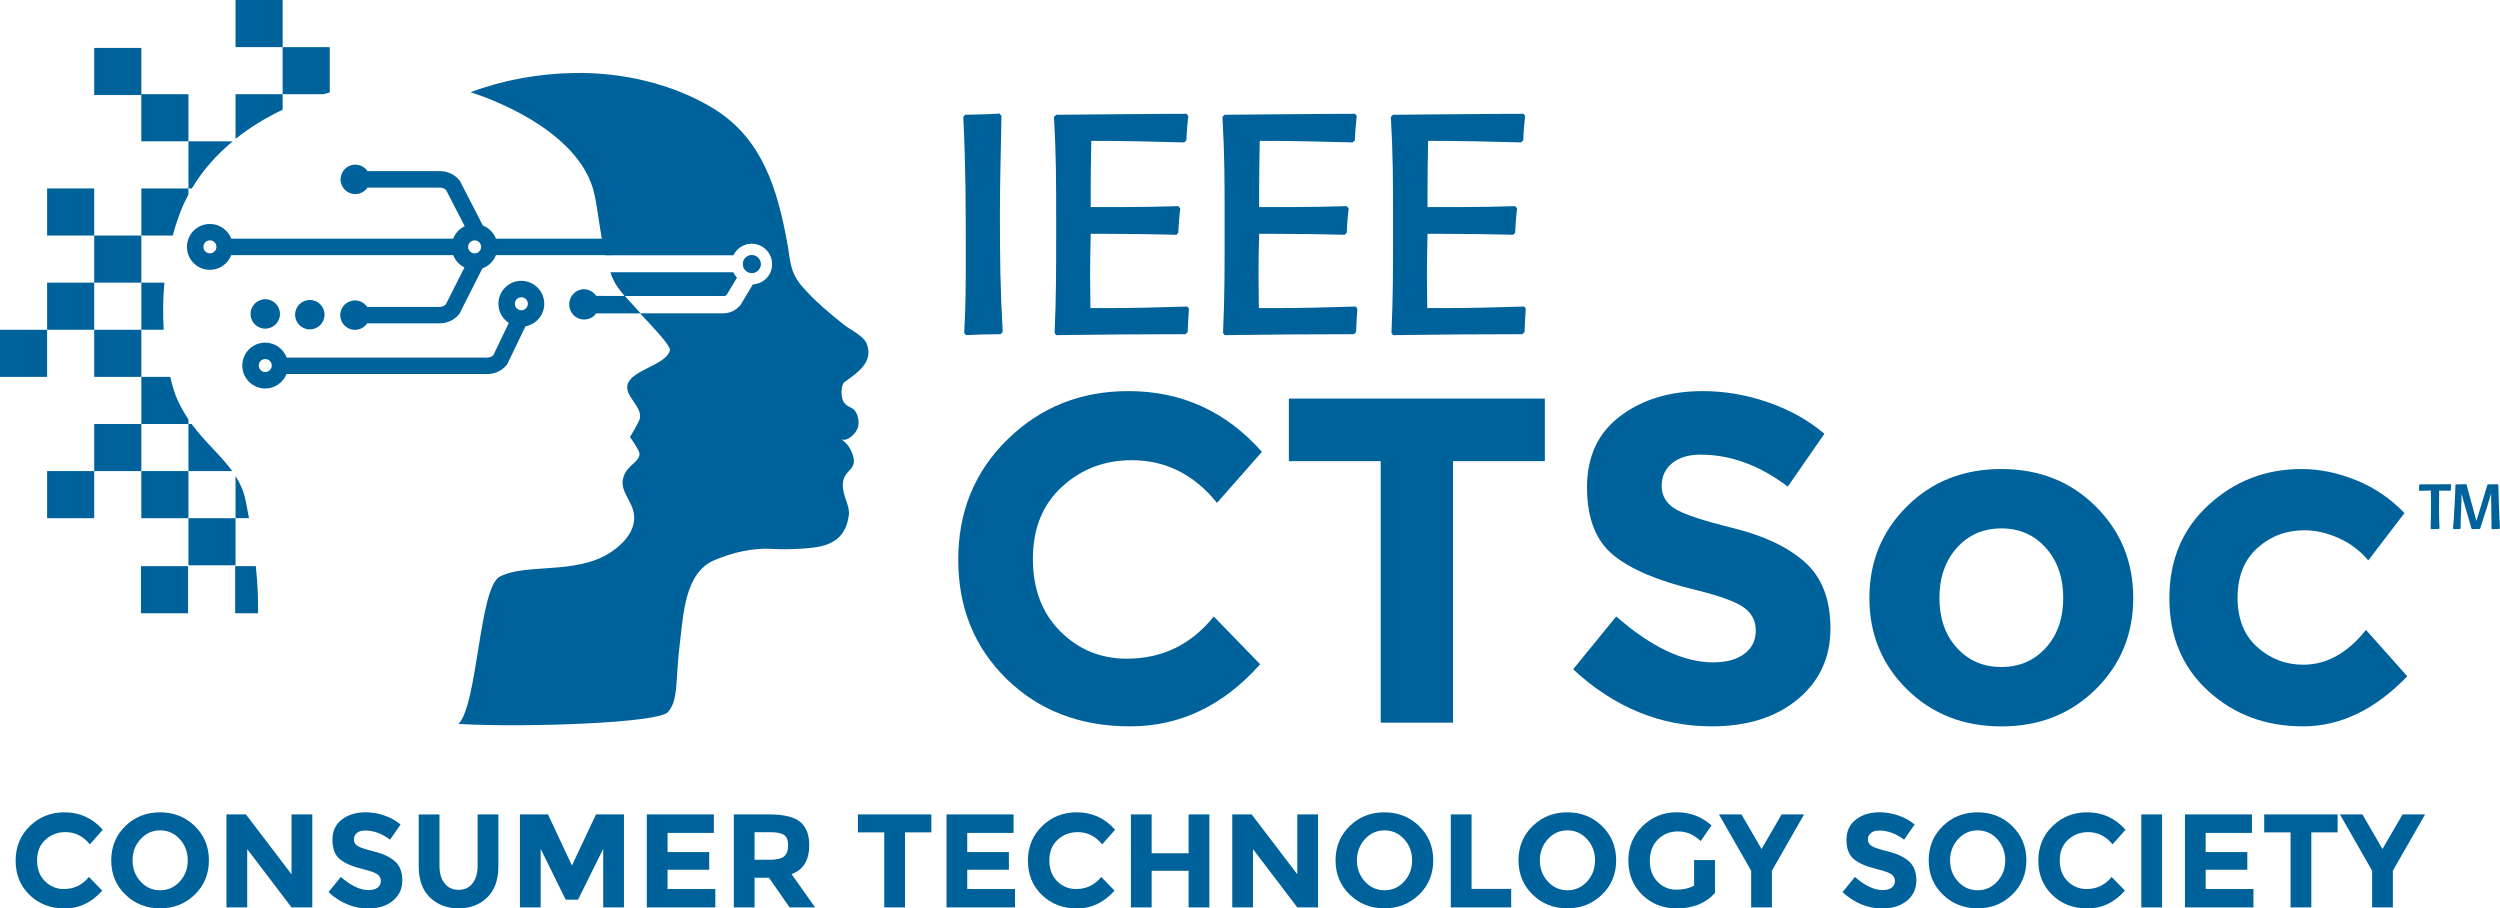<?xml version="1.0" encoding="UTF-8"?><svg id="Layer_2" xmlns="http://www.w3.org/2000/svg" viewBox="0 0 608.17 221"><g id="Type"><g><path d="M15.55,216.27c2.48,0,4.51-.98,6.08-2.94l3.24,3.33c-2.57,2.89-5.59,4.34-9.08,4.34s-6.35-1.1-8.61-3.3c-2.26-2.2-3.38-4.98-3.38-8.33s1.15-6.16,3.45-8.4c2.3-2.24,5.11-3.36,8.43-3.36,3.71,0,6.82,1.41,9.32,4.24l-3.14,3.56c-1.6-1.98-3.58-2.98-5.95-2.98-1.9,0-3.52,.62-4.87,1.86-1.35,1.24-2.02,2.91-2.02,5.02s.64,3.79,1.91,5.06c1.27,1.27,2.82,1.91,4.63,1.91" style="fill:#00629b;"/><path d="M47.39,217.62c-2.29,2.23-5.1,3.35-8.45,3.35s-6.16-1.12-8.45-3.35c-2.29-2.23-3.43-5.01-3.43-8.33s1.14-6.1,3.43-8.33c2.29-2.23,5.1-3.35,8.45-3.35s6.16,1.12,8.45,3.35c2.29,2.23,3.43,5.01,3.43,8.33s-1.14,6.1-3.43,8.33m-1.72-8.32c0-2.02-.65-3.74-1.94-5.16-1.29-1.42-2.89-2.14-4.77-2.14s-3.48,.71-4.77,2.14c-1.3,1.42-1.94,3.15-1.94,5.16s.65,3.73,1.94,5.15c1.29,1.41,2.88,2.12,4.77,2.12s3.48-.71,4.77-2.12c1.29-1.41,1.94-3.13,1.94-5.15" style="fill:#00629b;"/><polygon points="70.92 198.12 75.97 198.12 75.97 220.74 70.92 220.74 60.14 206.56 60.14 220.74 55.09 220.74 55.09 198.12 59.82 198.12 70.92 212.68 70.92 198.12" style="fill:#00629b;"/><path d="M86.82,202.63c-.48,.4-.73,.93-.73,1.59s.3,1.18,.89,1.57c.59,.39,1.96,.85,4.11,1.38,2.15,.53,3.81,1.32,5,2.38,1.19,1.06,1.78,2.6,1.78,4.63s-.76,3.67-2.28,4.93-3.52,1.89-6,1.89c-3.58,0-6.81-1.33-9.68-3.98l3.01-3.69c2.44,2.14,4.69,3.2,6.76,3.2,.93,0,1.66-.2,2.18-.6,.53-.4,.79-.94,.79-1.62s-.28-1.22-.84-1.62c-.56-.4-1.67-.8-3.33-1.21-2.63-.63-4.56-1.44-5.78-2.44-1.22-1-1.83-2.58-1.83-4.72s.77-3.8,2.31-4.97c1.54-1.17,3.47-1.75,5.78-1.75,1.51,0,3.02,.26,4.53,.78,1.51,.52,2.82,1.25,3.95,2.2l-2.56,3.69c-1.96-1.49-3.99-2.23-6.08-2.23-.84,0-1.5,.2-1.99,.6" style="fill:#00629b;"/><path d="M108.16,214.9c.84,1.05,1.97,1.57,3.4,1.57s2.55-.52,3.38-1.57c.83-1.05,1.25-2.48,1.25-4.29v-12.49h5.05v12.65c0,3.28-.91,5.8-2.72,7.56-1.81,1.76-4.13,2.64-6.96,2.64s-5.15-.88-6.97-2.65c-1.82-1.77-2.73-4.28-2.73-7.54v-12.65h5.05v12.49c0,1.81,.42,3.24,1.26,4.29" style="fill:#00629b;"/><polygon points="146.74 206.5 140.62 218.86 137.61 218.86 131.53 206.5 131.53 220.74 126.48 220.74 126.48 198.12 133.31 198.12 139.13 210.55 144.99 198.12 151.79 198.12 151.79 220.74 146.74 220.74 146.74 206.5" style="fill:#00629b;"/><polygon points="173.66 198.12 173.66 202.62 162.4 202.62 162.4 207.28 172.53 207.28 172.53 211.58 162.4 211.58 162.4 216.27 174.02 216.27 174.02 220.74 157.35 220.74 157.35 198.12 173.66 198.12" style="fill:#00629b;"/><path d="M196.86,205.63c0,3.62-1.43,5.96-4.3,7.02l5.73,8.09h-6.21l-5.02-7.22h-3.5v7.22h-5.05v-22.62h8.58c3.52,0,6.02,.59,7.52,1.78,1.5,1.19,2.25,3.1,2.25,5.73m-6.08,2.68c.63-.56,.94-1.45,.94-2.67s-.32-2.05-.97-2.51c-.65-.45-1.78-.68-3.4-.68h-3.79v6.7h3.69c1.73,0,2.9-.28,3.53-.84" style="fill:#00629b;"/><polygon points="220.16 202.49 220.16 220.74 215.11 220.74 215.11 202.49 208.7 202.49 208.7 198.12 226.57 198.12 226.57 202.49 220.16 202.49" style="fill:#00629b;"/><polygon points="246.57 198.12 246.57 202.62 235.3 202.62 235.3 207.28 245.43 207.28 245.43 211.58 235.3 211.58 235.3 216.27 246.92 216.27 246.92 220.74 230.26 220.74 230.26 198.12 246.57 198.12" style="fill:#00629b;"/><path d="M261.81,216.27c2.48,0,4.51-.98,6.08-2.94l3.24,3.33c-2.57,2.89-5.59,4.34-9.08,4.34s-6.35-1.1-8.61-3.3c-2.25-2.2-3.38-4.98-3.38-8.33s1.15-6.16,3.45-8.4c2.3-2.24,5.11-3.36,8.43-3.36,3.71,0,6.82,1.41,9.32,4.24l-3.14,3.56c-1.6-1.98-3.58-2.98-5.96-2.98-1.9,0-3.52,.62-4.87,1.86-1.35,1.24-2.02,2.91-2.02,5.02s.64,3.79,1.91,5.06c1.27,1.27,2.81,1.91,4.63,1.91" style="fill:#00629b;"/><polygon points="289.15 198.12 294.2 198.12 294.2 220.74 289.15 220.74 289.15 211.84 280.16 211.84 280.16 220.74 275.11 220.74 275.11 198.12 280.16 198.12 280.16 207.57 289.15 207.57 289.15 198.12" style="fill:#00629b;"/><polygon points="315.59 198.12 320.64 198.12 320.64 220.74 315.59 220.74 304.81 206.56 304.81 220.74 299.77 220.74 299.77 198.12 304.49 198.12 315.59 212.68 315.59 198.12" style="fill:#00629b;"/><path d="M345.23,217.62c-2.29,2.23-5.1,3.35-8.45,3.35s-6.16-1.12-8.45-3.35c-2.29-2.23-3.43-5.01-3.43-8.33s1.14-6.1,3.43-8.33c2.29-2.23,5.1-3.35,8.45-3.35s6.16,1.12,8.45,3.35c2.29,2.23,3.43,5.01,3.43,8.33s-1.14,6.1-3.43,8.33m-1.71-8.32c0-2.02-.65-3.74-1.94-5.16-1.29-1.42-2.89-2.14-4.77-2.14s-3.48,.71-4.77,2.14c-1.29,1.42-1.94,3.15-1.94,5.16s.65,3.73,1.94,5.15c1.29,1.41,2.88,2.12,4.77,2.12s3.48-.71,4.77-2.12c1.29-1.41,1.94-3.13,1.94-5.15" style="fill:#00629b;"/><polygon points="352.93 220.74 352.93 198.12 357.98 198.12 357.98 216.24 367.62 216.24 367.62 220.74 352.93 220.74" style="fill:#00629b;"/><path d="M389.73,217.62c-2.29,2.23-5.1,3.35-8.45,3.35s-6.16-1.12-8.45-3.35c-2.29-2.23-3.43-5.01-3.43-8.33s1.14-6.1,3.43-8.33c2.29-2.23,5.1-3.35,8.45-3.35s6.16,1.12,8.45,3.35c2.29,2.23,3.43,5.01,3.43,8.33s-1.14,6.1-3.43,8.33m-1.71-8.32c0-2.02-.65-3.74-1.94-5.16-1.29-1.42-2.89-2.14-4.77-2.14s-3.48,.71-4.77,2.14c-1.29,1.42-1.94,3.15-1.94,5.16s.65,3.73,1.94,5.15c1.29,1.41,2.88,2.12,4.77,2.12s3.48-.71,4.77-2.12c1.29-1.41,1.94-3.13,1.94-5.15" style="fill:#00629b;"/><path d="M412.12,209.22h5.08v8.02c-2.24,2.5-5.35,3.75-9.32,3.75-3.32,0-6.11-1.1-8.37-3.3-2.25-2.2-3.38-4.98-3.38-8.33s1.15-6.15,3.45-8.4c2.3-2.24,5.07-3.36,8.32-3.36s6.07,1.07,8.46,3.2l-2.62,3.79c-1.01-.88-1.95-1.49-2.8-1.83-.85-.33-1.78-.5-2.77-.5-1.92,0-3.54,.65-4.85,1.96-1.32,1.31-1.97,3.03-1.97,5.16s.63,3.85,1.89,5.13c1.26,1.28,2.77,1.92,4.51,1.92s3.2-.33,4.37-1v-6.21Z" style="fill:#00629b;"/><polygon points="431.05 220.74 426 220.74 426 211.81 418.17 198.12 423.64 198.12 428.53 206.53 433.41 198.12 438.88 198.12 431.05 211.81 431.05 220.74" style="fill:#00629b;"/><path d="M455.14,202.63c-.49,.4-.73,.93-.73,1.59s.3,1.18,.89,1.57c.59,.39,1.96,.85,4.11,1.38,2.15,.53,3.81,1.32,5,2.38,1.19,1.06,1.78,2.6,1.78,4.63s-.76,3.67-2.28,4.93c-1.52,1.26-3.52,1.89-6,1.89-3.58,0-6.81-1.33-9.68-3.98l3.01-3.69c2.44,2.14,4.69,3.2,6.76,3.2,.93,0,1.66-.2,2.18-.6,.53-.4,.79-.94,.79-1.62s-.28-1.22-.84-1.62c-.56-.4-1.67-.8-3.33-1.21-2.63-.63-4.56-1.44-5.78-2.44-1.22-1-1.83-2.58-1.83-4.72s.77-3.8,2.31-4.97c1.54-1.17,3.47-1.75,5.78-1.75,1.51,0,3.02,.26,4.53,.78,1.51,.52,2.83,1.25,3.95,2.2l-2.56,3.69c-1.96-1.49-3.99-2.23-6.08-2.23-.84,0-1.5,.2-1.99,.6" style="fill:#00629b;"/><path d="M489.52,217.62c-2.29,2.23-5.1,3.35-8.45,3.35s-6.16-1.12-8.45-3.35c-2.29-2.23-3.43-5.01-3.43-8.33s1.14-6.1,3.43-8.33c2.29-2.23,5.1-3.35,8.45-3.35s6.16,1.12,8.45,3.35c2.29,2.23,3.43,5.01,3.43,8.33s-1.14,6.1-3.43,8.33m-1.71-8.32c0-2.02-.65-3.74-1.94-5.16-1.29-1.42-2.89-2.14-4.77-2.14s-3.48,.71-4.77,2.14c-1.29,1.42-1.94,3.15-1.94,5.16s.65,3.73,1.94,5.15c1.29,1.41,2.88,2.12,4.77,2.12s3.48-.71,4.77-2.12c1.29-1.41,1.94-3.13,1.94-5.15" style="fill:#00629b;"/><path d="M507.61,216.27c2.48,0,4.51-.98,6.08-2.94l3.24,3.33c-2.57,2.89-5.59,4.34-9.08,4.34s-6.35-1.1-8.61-3.3c-2.25-2.2-3.38-4.98-3.38-8.33s1.15-6.16,3.45-8.4c2.3-2.24,5.11-3.36,8.43-3.36,3.71,0,6.82,1.41,9.32,4.24l-3.14,3.56c-1.6-1.98-3.58-2.98-5.96-2.98-1.9,0-3.52,.62-4.87,1.86-1.35,1.24-2.02,2.91-2.02,5.02s.64,3.79,1.91,5.06c1.27,1.27,2.82,1.91,4.63,1.91" style="fill:#00629b;"/><rect x="520.91" y="198.12" width="5.05" height="22.62" style="fill:#00629b;"/><polygon points="547.83 198.12 547.83 202.62 536.57 202.62 536.57 207.28 546.7 207.28 546.7 211.58 536.57 211.58 536.57 216.27 548.19 216.27 548.19 220.74 531.53 220.74 531.53 198.12 547.83 198.12" style="fill:#00629b;"/><polygon points="562.27 202.49 562.27 220.74 557.22 220.74 557.22 202.49 550.81 202.49 550.81 198.12 568.67 198.12 568.67 202.49 562.27 202.49" style="fill:#00629b;"/><polygon points="582.11 220.74 577.06 220.74 577.06 211.81 569.23 198.12 574.7 198.12 579.58 206.53 584.47 198.12 589.94 198.12 582.11 211.81 582.11 220.74" style="fill:#00629b;"/><path d="M274.06,160.24c8.65,0,15.72-3.42,21.21-10.27l11.28,11.62c-8.95,10.08-19.5,15.11-31.64,15.11s-22.15-3.84-30.01-11.51c-7.86-7.67-11.79-17.35-11.79-29.05s4-21.45,12.01-29.27c8.01-7.82,17.8-11.73,29.38-11.73,12.93,0,23.76,4.93,32.49,14.78l-10.94,12.41c-5.57-6.92-12.48-10.38-20.75-10.38-6.62,0-12.28,2.16-16.98,6.49-4.7,4.33-7.05,10.15-7.05,17.48s2.22,13.22,6.65,17.65c4.44,4.44,9.81,6.66,16.13,6.66" style="fill:#00629b;"/><polygon points="353.48 112.18 353.48 175.8 335.88 175.8 335.88 112.18 313.54 112.18 313.54 96.96 375.81 96.96 375.81 112.18 353.48 112.18" style="fill:#00629b;"/><path d="M406.77,112.69c-1.69,1.39-2.54,3.23-2.54,5.53s1.03,4.12,3.1,5.47c2.07,1.35,6.84,2.95,14.33,4.79,7.48,1.84,13.29,4.61,17.43,8.29,4.13,3.68,6.2,9.06,6.2,16.13s-2.65,12.8-7.95,17.2c-5.3,4.4-12.28,6.6-20.92,6.6-12.48,0-23.73-4.62-33.73-13.88l10.49-12.86c8.5,7.45,16.35,11.17,23.58,11.17,3.23,0,5.77-.69,7.61-2.09,1.84-1.39,2.76-3.27,2.76-5.64s-.98-4.25-2.93-5.64c-1.96-1.39-5.83-2.8-11.62-4.23-9.18-2.18-15.89-5.02-20.14-8.52-4.25-3.5-6.37-8.99-6.37-16.47s2.69-13.25,8.07-17.31c5.38-4.06,12.09-6.09,20.13-6.09,5.26,0,10.53,.9,15.79,2.71,5.26,1.81,9.85,4.36,13.76,7.67l-8.91,12.86c-6.84-5.19-13.92-7.78-21.21-7.78-2.93,0-5.24,.7-6.94,2.09" style="fill:#00629b;"/><path d="M518.95,145.46c0,8.8-3.04,16.21-9.14,22.22-6.09,6.02-13.74,9.03-22.95,9.03s-16.86-3.01-22.96-9.03c-6.09-6.01-9.14-13.42-9.14-22.22s3.05-16.23,9.14-22.28c6.09-6.05,13.74-9.08,22.96-9.08s16.86,3.03,22.95,9.08c6.09,6.05,9.14,13.48,9.14,22.28m-47.15,0c0,4.96,1.41,9.01,4.23,12.12,2.82,3.12,6.43,4.68,10.83,4.68s8.01-1.56,10.83-4.68c2.82-3.12,4.23-7.16,4.23-12.12s-1.41-9.03-4.23-12.18c-2.82-3.16-6.43-4.74-10.83-4.74s-8.01,1.58-10.83,4.74c-2.82,3.16-4.23,7.22-4.23,12.18" style="fill:#00629b;"/><path d="M560.34,161.7c5.64,0,10.72-2.82,15.23-8.46l10.04,11.28c-7.82,8.12-16.28,12.18-25.38,12.18s-16.79-2.88-23.07-8.63c-6.28-5.75-9.42-13.27-9.42-22.56s3.17-16.84,9.53-22.67c6.35-5.83,13.89-8.74,22.62-8.74,4.36,0,8.78,.9,13.25,2.71,4.47,1.8,8.4,4.47,11.79,8.01l-8.8,11.51c-1.96-2.33-4.34-4.13-7.16-5.41-2.82-1.28-5.62-1.92-8.4-1.92-4.44,0-8.25,1.45-11.45,4.34-3.2,2.9-4.79,6.92-4.79,12.07s1.6,9.16,4.79,12.01c3.2,2.86,6.94,4.29,11.22,4.29" style="fill:#00629b;"/><path d="M243.4,81.3c-3.1,0-5.29,.08-8.39,.23l-.45-.53c.38-6.81,.38-11.64,.38-18.45,0-12.63,0-21.47-.6-34.1l.45-.53c3.1-.08,5.29-.08,8.39-.3l.45,.61c-.15,8.85-.38,15.12-.38,24.04,0,10.51,.07,17.92,.68,28.51l-.53,.53Z" style="fill:#00629b;"/><path d="M288.38,81.3c-11.64,0-19.81,.08-31.45,.23l-.38-.53c.38-8.85,.38-15.05,.38-23.97v-3.63c0-9.23,0-15.73-.53-24.95l.53-.53c11.72-.08,22-.23,31.76-.23l.38,.53c-.23,2.19-.38,3.71-.45,5.9l-.53,.53c-8.32-.23-14.22-.38-22.61-.38-.07,4.38-.15,7.48-.15,11.95v4.16h6.81c5.37,0,9.15-.08,14.52-.23l.45,.53c-.23,2.19-.38,3.71-.45,5.9l-.45,.53c-6.5-.15-11.12-.23-17.62-.23h-3.25c-.07,3.17-.15,6.28-.15,9.45,0,2.87,.08,7.18,.08,8.62h3.17c7.56,0,12.85-.15,20.41-.38l.38,.53c-.15,2.12-.23,3.55-.3,5.67l-.53,.53Z" style="fill:#00629b;"/><path d="M329.36,81.3c-11.64,0-19.81,.08-31.45,.23l-.38-.53c.38-8.85,.38-15.05,.38-23.97v-3.63c0-9.23,0-15.73-.53-24.95l.53-.53c11.72-.08,22-.23,31.76-.23l.38,.53c-.23,2.19-.38,3.71-.45,5.9l-.53,.53c-8.32-.23-14.21-.38-22.61-.38-.08,4.38-.15,7.48-.15,11.95v4.16h6.8c5.37,0,9.15-.08,14.52-.23l.45,.53c-.23,2.19-.38,3.71-.45,5.9l-.45,.53c-6.5-.15-11.11-.23-17.62-.23h-3.25c-.08,3.17-.15,6.28-.15,9.45,0,2.87,.08,7.18,.08,8.62h3.17c7.56,0,12.85-.15,20.41-.38l.38,.53c-.15,2.12-.23,3.55-.3,5.67l-.53,.53Z" style="fill:#00629b;"/><path d="M370.33,81.3c-11.64,0-19.81,.08-31.45,.23l-.38-.53c.38-8.85,.38-15.05,.38-23.97v-3.63c0-9.23,0-15.73-.53-24.95l.53-.53c11.72-.08,22-.23,31.75-.23l.38,.53c-.23,2.19-.38,3.71-.45,5.9l-.53,.53c-8.32-.23-14.21-.38-22.61-.38-.08,4.38-.15,7.48-.15,11.95v4.16h6.81c5.37,0,9.15-.08,14.52-.23l.45,.53c-.23,2.19-.38,3.71-.45,5.9l-.45,.53c-6.5-.15-11.12-.23-17.62-.23h-3.25c-.07,3.17-.15,6.28-.15,9.45,0,2.87,.08,7.18,.08,8.62h3.18c7.56,0,12.85-.15,20.41-.38l.38,.53c-.15,2.12-.23,3.55-.3,5.67l-.53,.53Z" style="fill:#00629b;"/></g><g><path d="M596.08,117.79c-2.71,.04-4.66,.04-7.35,.04h-.06l-.16,.18v.05c0,.42-.02,.72-.04,1.1v.05s.16,.19,.16,.19l.77-.02c.69-.02,1.32-.04,1.95-.05,.03,1.03,.04,1.77,.04,2.86,0,.88-.03,5.55-.09,6.29v.05s.14,.2,.14,.2h.07c.59-.03,1.06-.05,1.72-.05h.06l.16-.19v-.05c-.09-1.78-.11-3.12-.11-4.85s0-2.81,.03-4.24c.95,0,1.66,0,2.63,.03h.07s.14-.19,.14-.19v-.04c.02-.44,.03-.73,.07-1.12v-.05s-.13-.2-.13-.2h-.07Z" style="fill:#00629b;"/><path d="M608.16,128.44c-.21-3.88-.33-6.56-.39-10.42v-.04s-.16-.18-.16-.18h-.06c-.41,0-.86,.01-1.33,.02-.3,0-.61,.02-.94,.02h-.06s-.13,.15-.13,.15l-.1,.33c-.17,.6-.32,1.08-.48,1.59-.1,.31-.19,.62-.3,.98l-1.78,5.84-1.54-5.66c-.1-.36-.19-.69-.28-1.01-.18-.66-.36-1.28-.53-2.06v-.04s-.18-.17-.18-.17h-.05c-.82,.03-1.43,.05-2.31,.05h-.06l-.16,.18v.05c0,1.73-.41,8.94-.57,10.41v.05s.14,.2,.14,.2h.07c.52-.03,.9-.05,1.43-.05h.06l.14-.19v-.04c0-1.21,.03-2.05,.08-3.32l.1-2.7c.03-.87,.05-1.55,.06-2.31,.2,.8,.39,1.5,.64,2.37,.6,2.09,.95,3.3,1.23,4.24,.19,.66,.35,1.19,.52,1.8l.16,.2h.06c.62-.03,1.08-.05,1.73-.05h.06l.13-.15,.03-.05c.26-.91,.49-1.6,.75-2.41,.1-.32,.21-.65,.33-1l.69-2.18c.33-1.06,.58-1.89,.85-2.85v.12c0,.76,.02,2.04,.04,3.38,.02,1.45,.05,2.94,.05,3.91v1.1l.16,.19h.06c.58-.03,1-.05,1.61-.05h.06l.14-.19v-.04Z" style="fill:#00629b;"/></g></g><g id="Logo"><g><path d="M46.67,45.84h-.84v1.46c.26-.49,.55-.98,.84-1.46Z" style="fill:none;"/><path d="M39.82,80.22h-5.44v11.46h7.03c-.72-3.11-1.33-7.04-1.59-11.46Z" style="fill:none;"/><path d="M78.67,22.92h-9.92v3.77c3.17-1.51,6.5-2.77,9.92-3.77Z" style="fill:none;"/><polygon points="34.38 22.92 34.38 23.12 34.38 34.38 45.84 34.38 45.84 22.92 34.38 22.92" style="fill:#00629b;"/><path d="M68.76,22.92h-11.46v10.87c3.45-2.77,7.33-5.14,11.46-7.1v-3.77Z" style="fill:#00629b;"/><path d="M56.6,34.38h-10.76v11.46h.84c2.56-4.32,5.95-8.15,9.93-11.46Z" style="fill:#00629b;"/><path d="M80.22,22.49V11.46h-11.46v11.46h9.92c.51-.15,1.03-.29,1.54-.43Z" style="fill:#00629b;"/><rect x="22.92" y="57.3" width="11.46" height="11.46" style="fill:#00629b;"/><rect x="11.46" y="45.84" width="11.46" height="11.46" style="fill:#00629b;"/><path d="M45.84,47.3v-1.46h-11.46v11.46h7.64c.52-1.92,1.13-3.83,1.86-5.73,.56-1.47,1.23-2.9,1.97-4.28Z" style="fill:#00629b;"/><polygon points="34.38 11.66 22.92 11.66 22.92 23.12 34.38 23.12 34.38 22.92 34.38 11.66" style="fill:#00629b;"/><rect x="57.3" width="11.46" height="11.46" style="fill:#00629b;"/><path d="M39.99,68.76h-5.61v11.46h5.44c-.21-3.56-.19-7.43,.17-11.46Z" style="fill:#00629b;"/><rect x="22.92" y="80.22" width="11.46" height="11.46" style="fill:#00629b;"/><path d="M41.41,91.68h-7.03v11.46h11.46v-1.13c-.98-1.45-1.9-3.03-2.71-4.84-.57-1.27-1.18-3.16-1.72-5.5Z" style="fill:#00629b;"/><rect x="22.92" y="103.14" width="11.46" height="11.46" style="fill:#00629b;"/><path d="M45.84,103.14v11.46h10.66c-2.75-3.81-6.57-6.95-9.88-11.46h-.78Z" style="fill:#00629b;"/><rect x="11.46" y="68.76" width="11.46" height="11.46" style="fill:#00629b;"/><rect y="80.22" width="11.46" height="11.46" style="fill:#00629b;"/><rect x="11.46" y="114.6" width="11.46" height="11.46" style="fill:#00629b;"/><rect x="34.38" y="114.6" width="11.46" height="11.46" style="fill:#00629b;"/><rect x="45.84" y="126.06" width="11.46" height="11.46" style="fill:#00629b;"/><rect x="34.29" y="137.73" width="11.46" height="11.46" style="fill:#00629b;"/><path d="M62.24,137.73h-5.03v11.46h5.55c.1-2.94-.06-6.87-.52-11.46Z" style="fill:#00629b;"/><path d="M57.3,115.79v10.26s3.28,0,3.28,0c-.26-1.42-.53-2.86-.84-4.34-.47-2.27-1.34-4.18-2.44-5.93Z" style="fill:#00629b;"/><path d="M210.79,83.51c-.75-1.82-3.96-3.31-5.44-4.48-3.53-2.79-7.29-5.95-10.23-9.37-3.06-3.56-2.83-6.35-3.62-10.63-2.39-13.06-6.07-25.4-18-32.67-9.86-6.01-22.21-8.8-33.72-8.61-8.68,.14-17.36,1.7-25.33,4.69,.03,.01,.07,.02,.1,.03,1.74,.53,26.62,8.41,30.1,24.97,.92,4.41,1.36,9.67,2.58,14.66h31.19c.8-1.66,2.49-2.81,4.45-2.81,2.73,0,4.96,2.23,4.96,4.96s-2.08,4.78-4.68,4.93l-2.94,4.89c-.06,.1-.13,.2-.21,.29-1.03,1.18-2.51,1.86-4.08,1.86h-20.2c3.72,4.03,7.54,8,7.24,9.06-1.03,3.58-9.34,4.71-10.3,8.26-.8,2.96,4.02,5.58,2.88,8.64-.28,.76-2.27,4.13-2.27,4.13,0,0,2.14,3.05,2.27,3.87,.33,2.09-2.85,2.8-3.84,5.76-1.3,3.87,2.92,6.18,2.56,10.57-.36,4.36-5,7.83-8.33,9.28-8.21,3.58-18.62,1.48-24.35,4.49-5.04,2.64-5.32,30.94-10.04,35.84,16.67,.91,48.65-.25,50.94-2.88,2.69-3.08,1.74-7.64,2.96-17.25,.85-6.66,1.18-16.67,8.35-19.72,4.31-1.84,9.37-3.04,14.07-2.74,2.65,.17,5.35,.06,8-.12,5.62-.37,9.75-1.83,10.62-7.97,.36-2.54-1.52-4.7-1.46-7.51,.09-4.22,4.47-3.23,1.9-8.53-1.06-2.2-2.98-2.75-1.93-2.45,1.04,.3,2.94-1.04,3.63-2.73,.68-1.69-.16-4.02-.93-4.62-.77-.6-1.92-.82-2.53-1.94-.62-1.12-.63-4.08,.32-4.75,3.22-2.27,7.16-4.95,5.31-9.42Zm-25.74-19.27c0-1.19-.97-2.16-2.16-2.16s-2.16,.97-2.16,2.16,.97,2.16,2.16,2.16,2.16-.97,2.16-2.16Zm-9.11,7.78c.3,0,.59-.11,.81-.32l2.49-4.14c-.35-.38-.63-.8-.85-1.27h-29.86c.25,.66,.51,1.31,.81,1.94,.46,1,1.44,2.31,2.66,3.78h23.94Z" style="fill:#00629b;"/><path d="M148.52,66.29c.25,.66,.51,1.31,.81,1.94,.46,1,1.44,2.31,2.66,3.78h23.94c.3,0,.59-.11,.81-.31l2.49-4.14c-.35-.38-.63-.8-.85-1.27h-29.86Z" style="fill:#00629b;"/><path d="M182.89,62.08c-1.19,0-2.16,.97-2.16,2.16s.97,2.16,2.16,2.16,2.16-.97,2.16-2.16-.97-2.16-2.16-2.16Z" style="fill:#00629b;"/></g><path d="M112.99,65.05l-4.55,9.02c-.4,.38-.92,.59-1.48,.59h-17.64c-.64-.95-1.73-1.58-2.97-1.58-1.98,0-3.58,1.6-3.58,3.58s1.6,3.58,3.58,3.58c1.23,0,2.32-.63,2.97-1.58h17.64c1.78,0,3.47-.77,4.64-2.12,.11-.12,.2-.26,.27-.41l5.47-10.83c1.52-.55,2.73-1.74,3.31-3.24h28.2v-4h-28.2c-.56-1.46-1.72-2.62-3.18-3.19l-5.52-10.72c-.07-.14-.16-.27-.27-.4-1.17-1.35-2.86-2.12-4.64-2.12h-17.64c-.64-.95-1.73-1.57-2.97-1.57-1.98,0-3.58,1.6-3.58,3.58s1.6,3.58,3.58,3.58c1.23,0,2.32-.63,2.97-1.58h17.64c.56,0,1.08,.21,1.48,.59l4.53,8.8c-1.28,.61-2.29,1.7-2.81,3.03H56.26c-.81-2.09-2.83-3.58-5.2-3.58-3.08,0-5.58,2.5-5.58,5.58s2.5,5.58,5.58,5.58c2.37,0,4.39-1.49,5.2-3.58h53.99c.5,1.31,1.49,2.38,2.73,2.99Zm2.47-6.57c.87,0,1.58,.71,1.58,1.58s-.71,1.58-1.58,1.58-1.58-.71-1.58-1.58,.71-1.58,1.58-1.58Zm-64.39,3.15c-.87,0-1.58-.71-1.58-1.58s.71-1.58,1.58-1.58,1.58,.71,1.58,1.58-.71,1.58-1.58,1.58Zm75.76,6.68c-3.08,0-5.58,2.5-5.58,5.58,0,1.95,1.01,3.67,2.53,4.67l-3.77,7.85c-.4,.37-.92,.58-1.47,.58h-48.8c-.79-2.12-2.83-3.64-5.22-3.64-3.08,0-5.58,2.5-5.58,5.58s2.5,5.58,5.58,5.58c2.35,0,4.36-1.46,5.18-3.52h48.85c1.78,0,3.47-.77,4.64-2.12,.12-.13,.22-.28,.29-.44l4.35-9.05c2.6-.47,4.57-2.75,4.57-5.48,0-3.08-2.5-5.58-5.58-5.58Zm-62.3,22.19c-.87,0-1.58-.71-1.58-1.58s.71-1.58,1.58-1.58,1.58,.71,1.58,1.58-.71,1.58-1.58,1.58Zm62.3-15.03c-.87,0-1.58-.71-1.58-1.58s.71-1.58,1.58-1.58,1.58,.71,1.58,1.58-.71,1.58-1.58,1.58Zm-55.04,1.08c0,1.98,1.6,3.58,3.58,3.58s3.58-1.6,3.58-3.58-1.6-3.58-3.58-3.58-3.58,1.6-3.58,3.58Zm-10.84-.18c0,1.98,1.6,3.58,3.58,3.58s3.58-1.6,3.58-3.58-1.6-3.58-3.58-3.58-3.58,1.6-3.58,3.58Zm84.07-4.39c-.64-.98-1.73-1.62-2.97-1.62-1.98,0-3.58,1.65-3.58,3.68s1.6,3.68,3.58,3.68c1.23,0,2.32-.5,2.97-1.48h10.83l-3.84-4.23-6.99-.04Z" style="fill:#00629b;"/></g></svg>